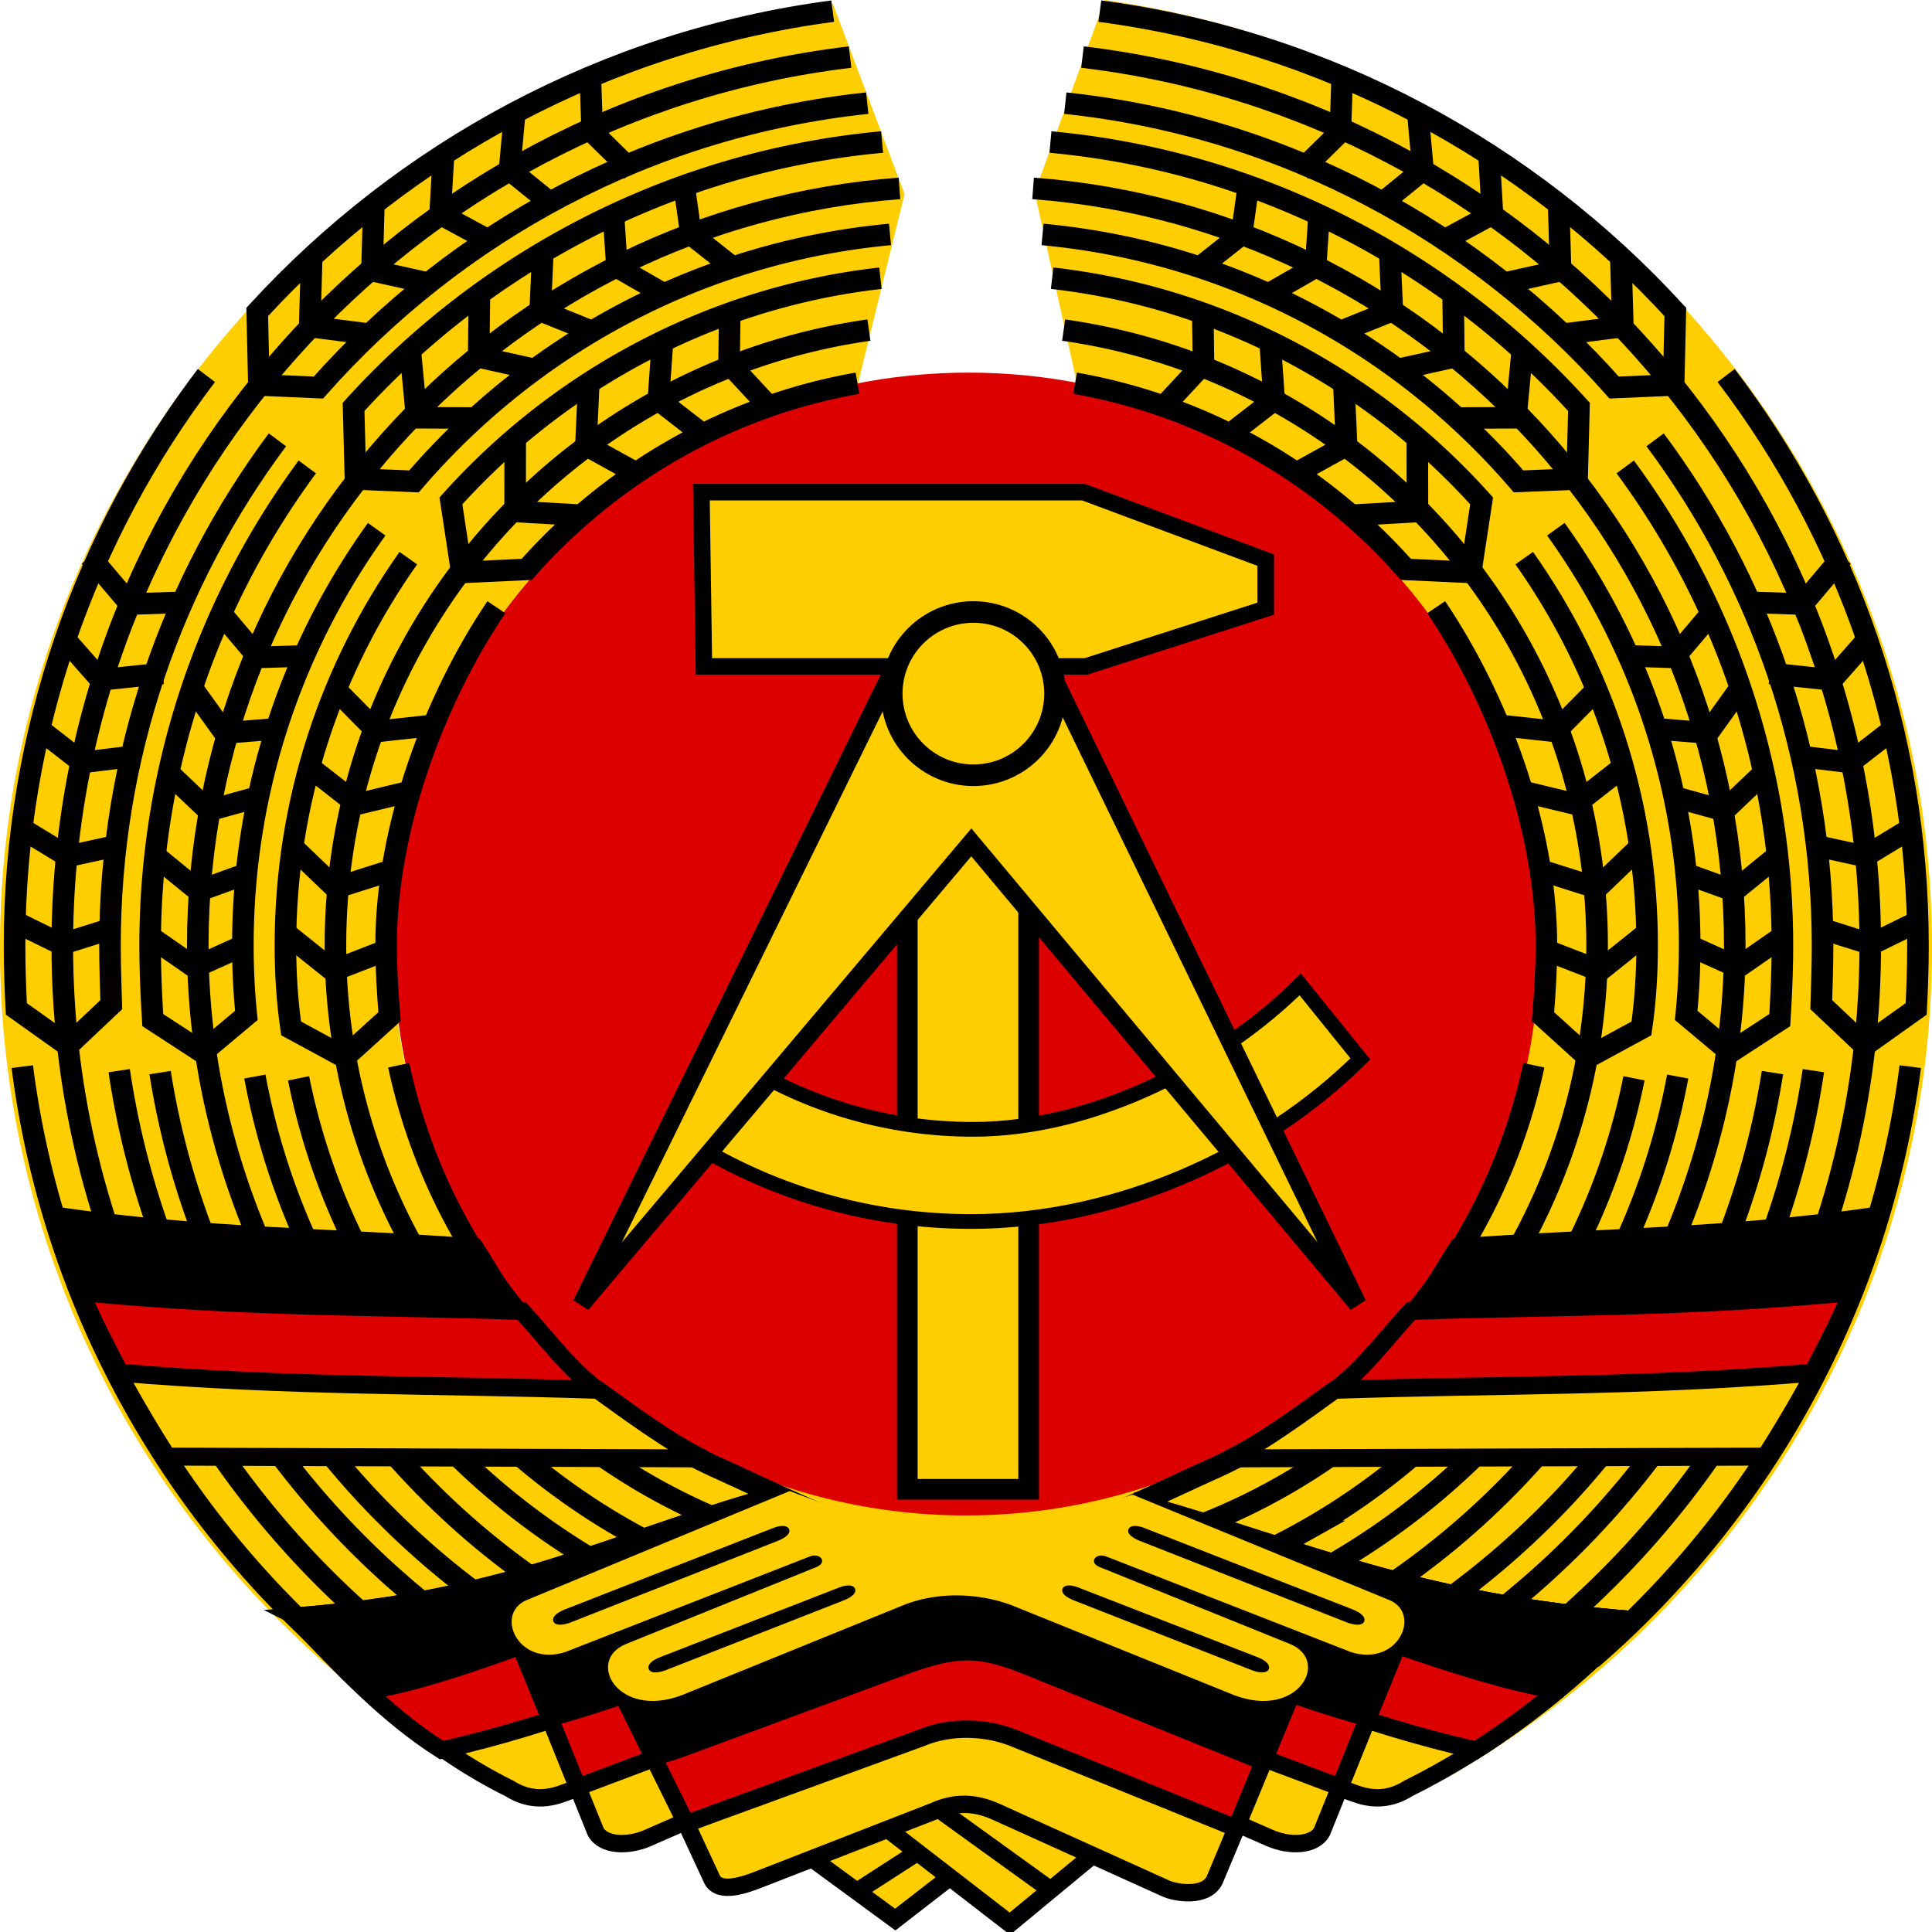 <svg xmlns="http://www.w3.org/2000/svg" width="583.076" height="583.121"><path style="fill:#d00;fill-opacity:1;stroke:none" d="M-741 164.362c0 44.735-36.265 81-81 81s-81-36.265-81-81 36.265-81 81-81 81 36.265 81 81z" transform="matrix(2.142 0 0 2.142 2053.039 -66.105)"/><path style="fill:#ffce00;fill-opacity:1;stroke:none" d="m343.579 207.408 13.412 60.546c78.777 15.485 138.795 84.488 138.795 167.458 0 90.81-71.32 165.118-161.496 170.949a177.162 177.162 0 0 1-19.608.18c-91.71-4.228-164.754-79.228-164.754-171.129 0-83.287 60.027-152.77 139.873-168.528l14.516-58.936-21.678-57.534C140.572 169.777 31.32 289.952 31.32 435.412c0 101.456 52.821 190.677 132.703 242.176 45.697 29.46 101.016-24.743 159.602-24.743 54.235 0 104.247 56.651 147.744 31.1 85.623-50.298 143.027-142.767 143.027-248.533 0-145.41-108.505-265.746-249.609-286.039z" transform="translate(-31.319 -149.373)"/><path d="M242.993 297.897H358.32l54.994 20.516v14.657l-54.227 17.426H243.76z" style="fill:#ffce00;fill-opacity:1;stroke:#000;stroke-width:4.989;stroke-miterlimit:4;stroke-opacity:1;stroke-dasharray:none;stroke-dashoffset:0" transform="translate(-31.319 -149.373)"/><path d="M305.15 348.292h36.612v250.545H305.15z" style="fill:#ffce00;fill-opacity:1;stroke:#000;stroke-width:6.223;stroke-miterlimit:4;stroke-opacity:1;stroke-dasharray:none;stroke-dashoffset:0" transform="translate(-31.319 -149.373)"/><path d="M325.007 490.205c-25.939 0-50.139-7.442-70.582-20.308L240.8 494.612c24.384 14.853 53.026 23.41 83.665 23.41 44.2 0 88.307-20.246 117.408-49.074l-18.154-22.491c-23.991 23.855-62.206 43.748-98.711 43.748" style="fill:#ffce00;fill-opacity:1;stroke:#000;stroke-width:4.442;stroke-miterlimit:4;stroke-opacity:1;stroke-dasharray:none;stroke-dashoffset:0" transform="translate(-31.319 -149.373)"/><path d="M298.978 355.341h50.973l91.1 187.624-116.587-139.362-117.671 139.362z" style="fill:#ffce00;fill-opacity:1;stroke:#000;stroke-width:5.423;stroke-miterlimit:4;stroke-opacity:1;stroke-dasharray:none;stroke-dashoffset:0" transform="translate(-31.319 -149.373)"/><g style="fill:#ffce00;fill-opacity:1"><path style="fill:#ffce00;fill-opacity:1;stroke:#000;stroke-width:3;stroke-miterlimit:4;stroke-opacity:1;stroke-dasharray:none;stroke-dashoffset:0" d="M385.656 583.681c0 6.274-5.085 11.36-11.359 11.36-6.273 0-11.359-5.086-11.359-11.36 0-6.273 5.086-11.359 11.36-11.359 6.273 0 11.358 5.086 11.358 11.36z" transform="matrix(2.169 0 0 2.169 -518.084 -1056.67)"/></g><path d="M-743.264 183.727c-5.363 25.126-22.231 46.226-45.193 56.39-1.6.707-10.976 5.114-12.63 5.717M-756.85 119.994c8.577 12.685 15.337 30.605 15.337 47.07 0 3.294-.2 6.54-.48 9.895l6.264 5.68 7.437-4.04c.55-3.765.79-7.622.79-11.535 0-20.072-6.33-38.667-17.1-53.897M-690.886 183.922c-4.21 32.806-20.542 61.82-44.362 82.404" style="fill:none;stroke:#000;stroke-width:3;stroke-linejoin:miter;stroke-miterlimit:4;stroke-opacity:1;stroke-dashoffset:0" transform="matrix(2.169 0 0 2.169 2075.05 -77.014)"/><path d="M-806.067 43.448c61.74 7.355 109.613 59.895 109.613 123.616 0 38.6-17.567 73.097-45.142 95.933" style="fill:none;stroke:#000;stroke-width:3;stroke-linejoin:miter;stroke-miterlimit:4;stroke-opacity:1;stroke-dashoffset:0" transform="matrix(2.169 0 0 2.169 2075.05 -77.014)"/><path d="M-704.37 184.48c-4.544 30.683-20.913 57.51-44.325 75.703M-726.39 96.704c14.636 19.637 23.298 43.987 23.298 70.36 0 2.747-.094 5.472-.178 8.233l6.035 5.699 7.17-5.106c.15-2.823.252-5.813.252-8.826 0-29.804-9.942-57.286-26.692-79.31M-808.458 49.86c30.274 3.19 57.131 17.84 76.368 39.57l8.28-.359.233-10.157c-20.374-22.251-48.447-37.688-80.072-41.857" style="fill:none;stroke:#000;stroke-width:3;stroke-linejoin:miter;stroke-miterlimit:4;stroke-opacity:1;stroke-dashoffset:0" transform="matrix(2.169 0 0 2.169 2075.05 -77.014)"/><path d="M-710.062 184.75c-4.745 29.982-21.356 56.016-44.873 73.138" style="fill:none;stroke:#000;stroke-width:3;stroke-linejoin:miter;stroke-miterlimit:4;stroke-opacity:1;stroke-dashoffset:0" transform="matrix(2.169 0 0 2.169 2075.05 -77.014)"/><path d="M-812.94 61.72c54.604 4.093 97.634 49.694 97.634 105.344 0 36.07-19.452 69.293-47.04 88.354" style="fill:none;stroke:#000;stroke-width:3;stroke-linejoin:miter;stroke-miterlimit:4;stroke-opacity:1;stroke-dashoffset:0" transform="matrix(2.169 0 0 2.169 2075.05 -77.014)"/><path d="M-723.25 185.299c-5.144 27.734-21.806 51.425-44.838 65.923a99.246 99.246 0 0 1-7.36 4.205M-740.199 109.143c11.718 16.307 18.618 36.309 18.618 57.921 0 3.287-.16 6.537-.487 9.725l6.138 5.142 6.885-4.485c.204-3.348.368-6.846.368-10.381 0-24.928-8.124-47.959-21.87-66.589M-811.624 68.127c26.41 2.458 49.821 15.252 66.23 34.36l8.15-.334.26-10.03c-18.394-20.303-44.348-34.166-73.538-36.854" style="fill:none;stroke:#000;stroke-width:3;stroke-linejoin:miter;stroke-miterlimit:4;stroke-opacity:1;stroke-dashoffset:0" transform="matrix(2.169 0 0 2.169 2075.05 -77.014)"/><path d="M-729.33 185.545c-5.433 27.087-22.578 49.94-45.927 63.054a92.947 92.947 0 0 1-15.601 6.963M-810.29 74.217c23.745 2.697 44.79 14.292 59.76 30.986l-1.514 9.95-9.031-.419c-11.769-13.313-27.83-22.704-46.024-25.904" style="fill:none;stroke:#000;stroke-width:3;stroke-linejoin:miter;stroke-miterlimit:4;stroke-opacity:1;stroke-dashoffset:0" transform="matrix(2.169 0 0 2.169 2075.05 -77.014)"/><path d="M-808.688 81.438c41.959 5.955 74.226 42.023 74.226 85.626 0 34.322-19.992 63.975-48.966 77.948a85.895 85.895 0 0 1-12.6 4.897" style="fill:none;stroke:#000;stroke-width:3;stroke-linejoin:miter;stroke-miterlimit:4;stroke-opacity:1;stroke-dashoffset:0" transform="matrix(2.169 0 0 2.169 2075.05 -77.014)"/><path d="m-704.76 153.012 7.572 1.655 6.494-3.954M-706.924 140.659l7.694.934 6.093-4.725M-710.43 129.201l8.625.902 4.861-5.51M-713.067 119.323l7.192.229 5.567-6.58M-755.665 68.885l6.645-3.593-.483-8.289M-764.348 63.733l5.664-4.59-.697-7.6M-775.716 59.293l5.532-5.428.25-7.599M-739.478 82.045l8.598-1.105-.28-9.74M-746.902 74.797l7.36-1.635-.28-9.564M-754.431 93.672l8.668-.039.921-9.7M-768.438 107.19l8.978-.515-.013-9.744M-761.751 86.818l7.36-1.636-.103-8.679M-770.107 81.602l7.156-2.876-.394-8.674M-779.947 76.29l6.317-3.637.512-7.615M-790.004 72.914l6.078-4.809 1.056-7.53M-794.498 91.772l5.27-5.682-.108-7.603M-785.155 95.62l5.76-4.468-.537-7.614M-776.117 101.225l6.802-3.76-.393-8.674M-703.7 164.574l7.392 2.331 6.824-3.352M-730.921 126.747l7.192.23 5.567-6.58M-747.402 136.498l7.153.784 6.059-6.13M-744.456 145.716l6.995 1.687 6.789-5.31M-741.451 156.853l6.995 2.217 5.905-5.663M-740.947 167.94l6.843 2.65 6.601-5.284M-725.944 136.937l6.904.566 4.287-5.969M-723.47 146.454l6.677 1.848 5.327-5.062M-721.913 157.133l6.517 2.35 5.696-4.643M-721.185 167.265l6.314 2.849 6.04-4.186" style="fill:none;stroke:#000;stroke-width:3;stroke-linecap:butt;stroke-linejoin:miter;stroke-miterlimit:4;stroke-opacity:1;stroke-dasharray:none" transform="matrix(2.169 0 0 2.169 2075.05 -77.014)"/><path style="fill:#000;fill-opacity:1;stroke:#000;stroke-width:2.454;stroke-miterlimit:4;stroke-opacity:1;stroke-dashoffset:0" d="M-753.863 209.059c-2.381 3.689-4.31 7.404-7.25 10.608 20.368-.917 37.931.95 61.103-2.75 1.522-3.728 3.633-8.42 4.822-12.315-21.693 3.13-39.116 2.971-58.675 4.457z" transform="matrix(2.169 0 0 2.169 2075.05 -77.014)"/><path style="fill:#d00;fill-opacity:1;stroke:#000;stroke-width:2.5;stroke-miterlimit:4;stroke-opacity:1;stroke-dasharray:none;stroke-dashoffset:0" d="M-760.363 217.917c-3.482 3.794-6.83 8.347-10.988 11.348 22.511-.843 34.37.693 66.658-2.28 1.794-3.473 4.191-8.04 5.683-11.693-23.524 2.265-40.944 1.916-61.353 2.625z" transform="matrix(2.169 0 0 2.169 2075.05 -77.014)"/><path style="fill:#ffce00;fill-opacity:1;stroke:#000;stroke-width:2.5;stroke-miterlimit:4;stroke-opacity:1;stroke-dasharray:none;stroke-dashoffset:0" d="M-711.037 238.182c2.185-3.415 4.97-8.067 6.844-11.696-23.915 2.025-44.23 1.644-66.783 2.404-3.835 2.768-10.307 7.548-14.62 9.54l74.559-.248" transform="matrix(2.169 0 0 2.169 2075.05 -77.014)"/><path style="fill:none;stroke:#000;stroke-width:3;stroke-linejoin:miter;stroke-miterlimit:4;stroke-opacity:1;stroke-dashoffset:0" d="M-743.264 183.727c-5.363 25.126-22.231 46.226-45.193 56.39-1.6.707-10.976 5.114-12.63 5.717M-756.85 119.994c8.577 12.685 15.337 30.605 15.337 47.07 0 3.294-.2 6.54-.48 9.895l6.264 5.68 7.437-4.04c.55-3.765.79-7.622.79-11.535 0-20.072-6.33-38.667-17.1-53.897M-690.886 183.922c-4.21 32.806-20.542 61.82-44.362 82.404" transform="matrix(-2.169 0 0 2.169 -1491.809 -77.014)"/><path style="fill:none;stroke:#000;stroke-width:3;stroke-linejoin:miter;stroke-miterlimit:4;stroke-opacity:1;stroke-dashoffset:0" d="M-806.067 43.448c61.74 7.355 109.613 59.895 109.613 123.616 0 38.6-17.567 73.097-45.142 95.933" transform="matrix(-2.169 0 0 2.169 -1491.809 -77.014)"/><path style="fill:none;stroke:#000;stroke-width:3;stroke-linejoin:miter;stroke-miterlimit:4;stroke-opacity:1;stroke-dashoffset:0" d="M-704.37 184.48c-4.544 30.683-20.913 57.51-44.325 75.703M-726.39 96.704c14.636 19.637 23.298 43.987 23.298 70.36 0 2.747-.094 5.472-.178 8.233l6.035 5.699 7.17-5.106c.15-2.823.252-5.813.252-8.826 0-29.804-9.942-57.286-26.692-79.31M-808.458 49.86c30.274 3.19 57.131 17.84 76.368 39.57l8.28-.359.233-10.157c-20.374-22.251-48.447-37.688-80.072-41.857" transform="matrix(-2.169 0 0 2.169 -1491.809 -77.014)"/><path style="fill:none;stroke:#000;stroke-width:3;stroke-linejoin:miter;stroke-miterlimit:4;stroke-opacity:1;stroke-dashoffset:0" d="M-710.062 184.75c-4.745 29.982-21.356 56.016-44.873 73.138" transform="matrix(-2.169 0 0 2.169 -1491.809 -77.014)"/><path style="fill:none;stroke:#000;stroke-width:3;stroke-linejoin:miter;stroke-miterlimit:4;stroke-opacity:1;stroke-dashoffset:0" d="M-812.94 61.72c54.604 4.093 97.634 49.694 97.634 105.344 0 36.07-19.452 69.293-47.04 88.354" transform="matrix(-2.169 0 0 2.169 -1491.809 -77.014)"/><path style="fill:none;stroke:#000;stroke-width:3;stroke-linejoin:miter;stroke-miterlimit:4;stroke-opacity:1;stroke-dashoffset:0" d="M-723.25 185.299c-5.144 27.734-21.806 51.425-44.838 65.923a99.246 99.246 0 0 1-7.36 4.205M-740.199 109.143c11.718 16.307 18.618 36.309 18.618 57.921 0 3.287-.16 6.537-.487 9.725l6.138 5.142 6.885-4.485c.204-3.348.368-6.846.368-10.381 0-24.928-8.124-47.959-21.87-66.589M-811.624 68.127c26.41 2.458 49.821 15.252 66.23 34.36l8.15-.334.26-10.03c-18.394-20.303-44.348-34.166-73.538-36.854" transform="matrix(-2.169 0 0 2.169 -1491.809 -77.014)"/><path style="fill:none;stroke:#000;stroke-width:3;stroke-linejoin:miter;stroke-miterlimit:4;stroke-opacity:1;stroke-dashoffset:0" d="M-729.33 185.545c-5.433 27.087-22.578 49.94-45.927 63.054a92.947 92.947 0 0 1-15.601 6.963M-810.29 74.217c23.745 2.697 44.79 14.292 59.76 30.986l-1.514 9.95-9.031-.419c-11.769-13.313-27.83-22.704-46.024-25.904" transform="matrix(-2.169 0 0 2.169 -1491.809 -77.014)"/><path style="fill:none;stroke:#000;stroke-width:3;stroke-linejoin:miter;stroke-miterlimit:4;stroke-opacity:1;stroke-dashoffset:0" d="M-808.688 81.438c41.959 5.955 74.226 42.023 74.226 85.626 0 34.322-19.992 63.975-48.966 77.948a85.895 85.895 0 0 1-12.6 4.897" transform="matrix(-2.169 0 0 2.169 -1491.809 -77.014)"/><path style="fill:none;stroke:#000;stroke-width:3;stroke-linecap:butt;stroke-linejoin:miter;stroke-miterlimit:4;stroke-opacity:1;stroke-dasharray:none" d="m-704.76 153.012 7.572 1.655 6.494-3.954M-706.924 140.659l7.694.934 6.093-4.725M-710.43 129.201l8.625.902 4.861-5.51M-713.067 119.323l7.192.229 5.567-6.58M-755.665 68.885l6.645-3.593-.483-8.289M-764.348 63.733l5.664-4.59-.697-7.6M-775.716 59.293l5.532-5.428.25-7.599M-739.478 82.045l8.598-1.105-.28-9.74M-746.902 74.797l7.36-1.635-.28-9.564M-754.431 93.672l8.668-.039.921-9.7M-768.438 107.19l8.978-.515-.013-9.744M-761.751 86.818l7.36-1.636-.103-8.679M-770.107 81.602l7.156-2.876-.394-8.674M-779.947 76.29l6.317-3.637.512-7.615M-790.004 72.914l6.078-4.809 1.056-7.53M-794.498 91.772l5.27-5.682-.108-7.603M-785.155 95.62l5.76-4.468-.537-7.614M-776.117 101.225l6.802-3.76-.393-8.674M-703.7 164.574l7.392 2.331 6.824-3.352M-730.921 126.747l7.192.23 5.567-6.58M-747.402 136.498l7.153.784 6.059-6.13M-744.456 145.716l6.995 1.687 6.789-5.31M-741.451 156.853l6.995 2.217 5.905-5.663M-740.947 167.94l6.843 2.65 6.601-5.284M-725.944 136.937l6.904.566 4.287-5.969M-723.47 146.454l6.677 1.848 5.327-5.062M-721.913 157.133l6.517 2.35 5.696-4.643M-721.185 167.265l6.314 2.849 6.04-4.186" transform="matrix(-2.169 0 0 2.169 -1491.809 -77.014)"/><path d="M-753.863 209.059c-2.381 3.689-4.31 7.404-7.25 10.608 20.368-.917 37.931.95 61.103-2.75 1.522-3.728 3.633-8.42 4.822-12.315-21.693 3.13-39.116 2.971-58.675 4.457z" style="fill:#000;fill-opacity:1;stroke:#000;stroke-width:2.454;stroke-miterlimit:4;stroke-opacity:1;stroke-dashoffset:0" transform="matrix(-2.169 0 0 2.169 -1491.809 -77.014)"/><path d="M-760.363 217.917c-3.482 3.794-6.83 8.347-10.988 11.348 22.511-.843 34.37.693 66.658-2.28 1.794-3.473 4.191-8.04 5.683-11.693-23.524 2.265-40.944 1.916-61.353 2.625z" style="fill:#d00;fill-opacity:1;stroke:#000;stroke-width:2.5;stroke-miterlimit:4;stroke-opacity:1;stroke-dasharray:none;stroke-dashoffset:0" transform="matrix(-2.169 0 0 2.169 -1491.809 -77.014)"/><path d="M-711.037 238.182c2.185-3.415 4.97-8.067 6.844-11.696-23.915 2.025-44.23 1.644-66.783 2.404-3.835 2.768-10.307 7.548-14.62 9.54l74.559-.248" style="fill:#ffce00;fill-opacity:1;stroke:#000;stroke-width:2.5;stroke-miterlimit:4;stroke-opacity:1;stroke-dasharray:none;stroke-dashoffset:0" transform="matrix(-2.169 0 0 2.169 -1491.809 -77.014)"/><g style="stroke-width:3.353;stroke-miterlimit:4;stroke-dasharray:none"><path d="m-1232.93 334.914 18.209 13.347 14.938-11.58-17.678-12.55z" style="fill:#ffce00;fill-opacity:1;stroke:#000;stroke-width:3.353;stroke-linecap:butt;stroke-linejoin:miter;stroke-miterlimit:4;stroke-opacity:1;stroke-dasharray:none" transform="matrix(1.565 0 0 1.565 2171.226 34.291)"/><path d="m-1222.322 342.957 17.942-11.579" style="fill:none;stroke:#000;stroke-width:3.353;stroke-linecap:butt;stroke-linejoin:miter;stroke-miterlimit:4;stroke-opacity:1;stroke-dasharray:none" transform="matrix(1.565 0 0 1.565 2171.226 34.291)"/></g><g style="stroke-width:3.353;stroke-miterlimit:4;stroke-dasharray:none"><path style="fill:#ffce00;fill-opacity:1;stroke:#000;stroke-width:3.353;stroke-linecap:butt;stroke-linejoin:miter;stroke-miterlimit:4;stroke-opacity:1;stroke-dasharray:none" d="M-1074.407 289.762c-13.132 13.569-25.448 25.306-41.408 33.22-2.641 1.66-5.902 2.522-9.987 1.06l-46.581-16.617 6.212-40.708c30.877 8.721 50.052 19.741 91.764 23.045z" transform="matrix(-1.565 0 0 1.565 -1592.504 34.291)"/><path d="M-1074.233 289.935c-9.442 9.756-17.631 18.726-28.49 25.647-22.933-5.139-41.482-13.45-44.217-14.225-13.087-4.254-7.513-2.317-19.693-6.057l.635-28.583c30.877 8.721 50.052 19.915 91.765 23.218z" style="fill:#d00;fill-opacity:1;stroke:#000;stroke-width:3.353;stroke-linecap:butt;stroke-linejoin:miter;stroke-miterlimit:4;stroke-opacity:1;stroke-dasharray:none" transform="matrix(-1.565 0 0 1.565 -1592.504 34.291)"/><path style="fill:#000;fill-opacity:1;stroke:#000;stroke-width:3.353;stroke-linecap:butt;stroke-linejoin:miter;stroke-miterlimit:4;stroke-opacity:1;stroke-dasharray:none" d="M-1074.58 289.762c-4.914 5.077-8.619 9.975-13.903 14.314-11.96-1.495-33.344-10.172-39.582-12.22-16.241-6.502-26.047-9.14-35.943-12.18l-1.643-12.612c30.877 8.721 49.359 19.394 91.071 22.698z" transform="matrix(-1.565 0 0 1.565 -1592.504 34.291)"/></g><g style="stroke-width:3.353;stroke-miterlimit:4;stroke-dasharray:none"><path d="m-1174.77 334.295-17.854 14.761-27.666-21.39 21.832-6.099z" style="fill:#ffce00;fill-opacity:1;stroke:#000;stroke-width:3.353;stroke-linecap:butt;stroke-linejoin:miter;stroke-miterlimit:4;stroke-opacity:1;stroke-dasharray:none" transform="matrix(1.565 0 0 1.565 2171.226 34.291)"/><path d="m-1184.669 342.604-26.34-19.004" style="fill:none;stroke:#000;stroke-width:3.353;stroke-linecap:butt;stroke-linejoin:miter;stroke-miterlimit:4;stroke-opacity:1;stroke-dasharray:none" transform="matrix(1.565 0 0 1.565 2171.226 34.291)"/></g><g style="stroke-width:3.353;stroke-miterlimit:4;stroke-dasharray:none"><path d="M-1072.327 290.455c-13.133 13.569-27.528 24.613-43.487 32.527-2.642 1.66-5.903 2.522-9.988 1.06l-46.581-16.617 5.71-39.213c30.876 8.721 52.633 18.94 94.346 22.243z" style="fill:#ffce00;fill-opacity:1;stroke:#000;stroke-width:3.353;stroke-linecap:butt;stroke-linejoin:miter;stroke-miterlimit:4;stroke-opacity:1;stroke-dasharray:none" transform="matrix(1.565 0 0 1.565 2171.226 34.291)"/><path style="fill:#d00;fill-opacity:1;stroke:#000;stroke-width:3.353;stroke-linecap:butt;stroke-linejoin:miter;stroke-miterlimit:4;stroke-opacity:1;stroke-dasharray:none" d="M-1072.327 290.455c-9.442 9.756-19.537 18.206-30.397 25.127-22.932-5.139-41.48-13.45-44.216-14.225-13.087-4.254-7.513-2.317-19.693-6.057l-.286-27.088c30.877 8.721 52.88 18.94 94.592 22.243z" transform="matrix(1.565 0 0 1.565 2171.226 34.291)"/><path d="M-1072.327 290.455c-4.915 5.077-9.486 9.195-14.77 13.534-11.96-1.494-34.73-10.085-40.967-12.132-16.242-6.503-26.048-9.141-35.944-12.182l-2.42-11.463c30.876 8.721 52.388 18.94 94.1 22.243z" style="fill:#000;fill-opacity:1;stroke:#000;stroke-width:3.353;stroke-linecap:butt;stroke-linejoin:miter;stroke-miterlimit:4;stroke-opacity:1;stroke-dasharray:none" transform="matrix(1.565 0 0 1.565 2171.226 34.291)"/></g><path style="fill:none;stroke:#00ec00;stroke-width:1px;stroke-linecap:butt;stroke-linejoin:miter;stroke-opacity:1" d="m-1182.106 535.82 5.657 2.476c3.878 1.699 8.612 1.508 10.076-1.238l13.966-34.648-55.155-19.269-5.303 41.19z" transform="matrix(1.565 0 0 1.565 2224.338 -287.697)"/><g style="stroke-width:3.353;stroke-miterlimit:4;stroke-dasharray:none"><path style="fill:#ffce00;fill-opacity:1;stroke:#000;stroke-width:3.353;stroke-linecap:butt;stroke-linejoin:miter;stroke-miterlimit:4;stroke-opacity:1;stroke-dasharray:none" d="m-1148.165 330.053 5.657 2.474c3.878 1.7 8.612 1.509 10.076-1.237l13.966-34.648-55.155-19.269-5.303 41.19z" transform="matrix(1.565 0 0 1.565 2171.226 34.291)"/><path d="m-1156.056 312.54 27.078 10.182 10.512-26.08-55.154-19.269c.152 13.543-3.867 27.045 17.564 35.167z" style="fill:#d00;fill-opacity:1;stroke:#000;stroke-width:3.353;stroke-linecap:butt;stroke-linejoin:miter;stroke-miterlimit:4;stroke-opacity:1;stroke-dasharray:none" transform="matrix(1.565 0 0 1.565 2171.226 34.291)"/><path style="fill:#000;fill-opacity:1;stroke:#000;stroke-width:3.353;stroke-linecap:butt;stroke-linejoin:miter;stroke-miterlimit:4;stroke-opacity:1;stroke-dasharray:none" d="m-1123.598 309.373 6.458-15.736-56.48-16.264-9.437-1.572 14.008 18.136c15.286 4.817 29.951 11.236 45.451 15.436z" transform="matrix(1.565 0 0 1.565 2171.226 34.291)"/></g><g style="stroke-width:3.353;stroke-miterlimit:4;stroke-dasharray:none"><path d="m-1148.165 330.053 5.657 2.474c3.878 1.7 8.612 1.509 10.076-1.237l13.966-34.648-55.155-19.269-5.303 41.19z" style="fill:#ffce00;fill-opacity:1;stroke:#000;stroke-width:3.353;stroke-linecap:butt;stroke-linejoin:miter;stroke-miterlimit:4;stroke-opacity:1;stroke-dasharray:none" transform="matrix(-1.565 0 0 1.565 -1592.504 34.291)"/><path style="fill:#d00;fill-opacity:1;stroke:#000;stroke-width:3.353;stroke-linecap:butt;stroke-linejoin:miter;stroke-miterlimit:4;stroke-opacity:1;stroke-dasharray:none" d="m-1156.056 312.54 27.078 10.182 10.512-26.08-55.154-19.269c.152 13.543-3.867 27.045 17.564 35.167z" transform="matrix(-1.565 0 0 1.565 -1592.504 34.291)"/><path d="m-1123.598 309.373 6.458-15.736-56.48-16.264-9.437-1.572 14.008 18.136c15.286 4.817 29.951 11.236 45.451 15.436z" style="fill:#000;fill-opacity:1;stroke:#000;stroke-width:3.353;stroke-linecap:butt;stroke-linejoin:miter;stroke-miterlimit:4;stroke-opacity:1;stroke-dasharray:none" transform="matrix(-1.565 0 0 1.565 -1592.504 34.291)"/></g><g style="stroke-width:3.353;stroke-miterlimit:4;stroke-dasharray:none"><path d="m-1254.842 330.176-12.855-26.033 62.572-23.28c19.694 7.877 51.546 18.958 66.25 25.25l-10.12 24.501c-31.634-11.725-66.683-13.66-105.847-.438z" style="fill:#d00;fill-opacity:1;stroke:#000;stroke-width:3.353;stroke-linecap:butt;stroke-linejoin:miter;stroke-miterlimit:4;stroke-opacity:1;stroke-dasharray:none" transform="matrix(1.565 0 0 1.565 2171.226 34.291)"/><path d="M-1153.125 340.612c-1.674 3.53-7.601 2.52-9.5 1.625l-32.625-14.75c-3.935-1.78-7.793-2.029-12-.125l-34 13.25c-2.494.96-7.28 2.659-8.75 0l-5.034-10.846 45.273-16.52c5.79-2.467 12.894-2.122 18.31.184l42.498 17.214z" style="fill:#ffce00;fill-opacity:1;stroke:#000;stroke-width:3.353;stroke-linecap:butt;stroke-linejoin:miter;stroke-miterlimit:4;stroke-opacity:1;stroke-dasharray:none" transform="matrix(1.565 0 0 1.565 2171.226 34.291)"/><path d="m-1193.282 285.832 55.631 17.197c-1.46 3.707-5.458 12.406-6.207 14.536-1.215-.216-1.695-.462-2.37-.761l-44.327-17.917c-8.416-3.18-12.678-3.01-22.344.457l-41.531 15.354c-1.45.526-4.003 1.513-5.996 1.882-3.281-4.62-6.781-11.652-7.511-13.704l30.355-6.114c23.103-8.854 36.582-14.11 44.3-10.93z" style="fill:#000;stroke:#000;stroke-width:3.353;stroke-linecap:butt;stroke-linejoin:miter;stroke-miterlimit:4;stroke-opacity:1;stroke-dasharray:none" transform="matrix(1.565 0 0 1.565 2171.226 34.291)"/></g><path d="m-1234.528 265.1-50.877 21.084c-6.041 2.742-1.49 12.835 7.562 9.97l47.188-18.438c1.935-.791 3.467 1.048 1.375 2l-36.813 14.875c-7.875 3.216-1.54 14.538 10.75 9.875l42.149-17.125c6.598-2.862 14.73-2.698 21.271-.302l43.127 17.427c12.291 4.663 18.625-6.659 10.75-9.875l-36.812-14.875c-2.093-.952-.56-2.791 1.375-2l47.187 18.437c9.053 2.866 13.603-7.227 7.563-9.969l-49.665-20.392c-25.558 8.212-43.432 8.201-66.13-.693z" style="fill:#ffce00;fill-opacity:1;stroke:none" transform="matrix(1.565 0 0 1.565 2170.37 35.121)"/><path d="M-1277.774 288.42c-2.87 1.165-2.35 2.639.665 1.607l40.268-15.857c2.908-1.252 1.851-2.4-.508-1.55zM-1259.389 297.612c-2.87 1.166-2.35 2.639.665 1.607l34.605-13.573c2.907-1.253 1.851-2.402-.508-1.55z" style="fill:#000;stroke:#000;stroke-width:1px;stroke-linecap:butt;stroke-linejoin:miter;stroke-opacity:1" transform="matrix(1.565 0 0 1.565 2170.37 35.121)"/><path style="fill:#000;stroke:#000;stroke-width:1px;stroke-linecap:butt;stroke-linejoin:miter;stroke-opacity:1" d="M-1277.774 288.42c-2.87 1.165-2.35 2.639.665 1.607l40.268-15.857c2.908-1.252 1.851-2.4-.508-1.55zM-1259.389 297.612c-2.87 1.166-2.35 2.639.665 1.607l34.605-13.573c2.907-1.253 1.851-2.402-.508-1.55z" transform="matrix(-1.565 0 0 1.565 -1591.648 35.121)"/></svg>